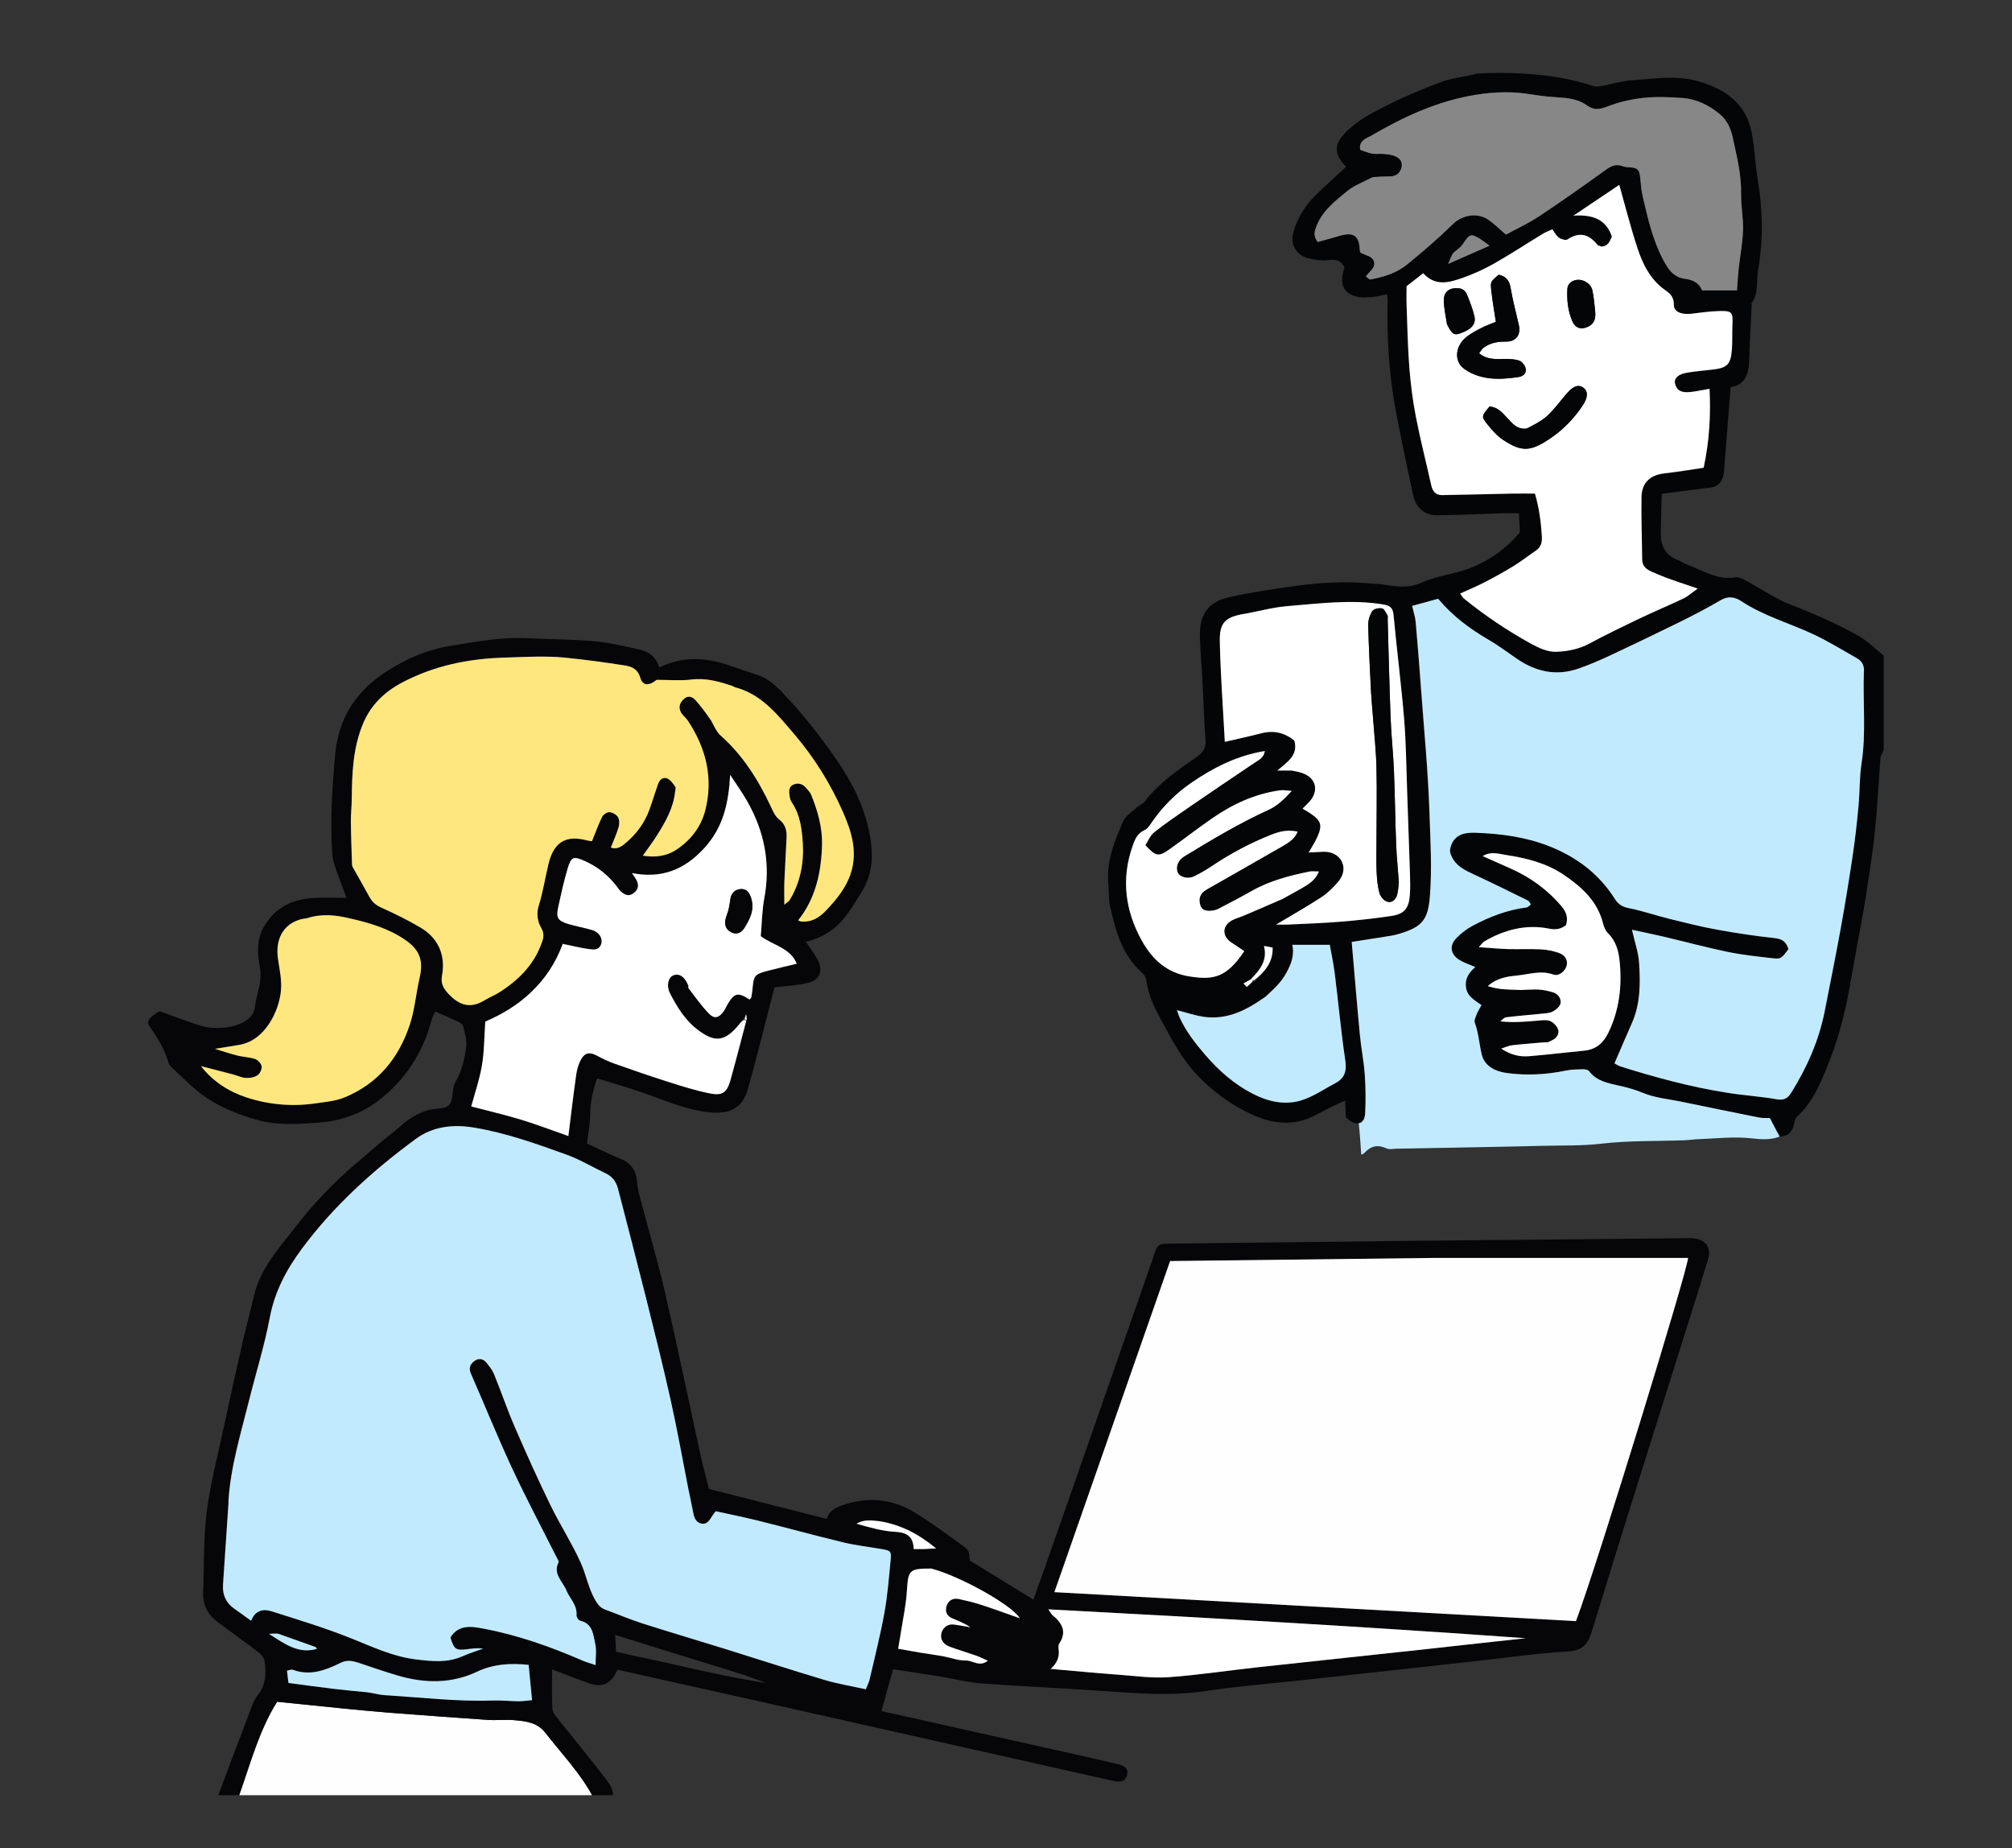 <?xml version="1.0" encoding="UTF-8"?>
<svg id="uuid-c116bf06-a39a-46be-89b9-5d03aa28c293" data-name="レイヤー 1" xmlns="http://www.w3.org/2000/svg" xmlns:xlink="http://www.w3.org/1999/xlink" viewBox="0 0 369.33 339.26">
  <rect x="0" y="0" width="369.33" height="339.26" fill="#333333" stroke="none"/>
  <defs>
    <style>
      .uuid-6ea1cba7-1c9a-44eb-801d-cf01e8214865 {
        fill: #fff;
      }

      .uuid-d6a6ec5f-a61e-4a6e-ad08-47ed2a86a7fd {
        fill: none;
      }

      .uuid-c897ed14-afb5-472d-8697-c0ecc590a7c3 {
        fill: #040506;
      }

      .uuid-d0aa053a-a848-4125-9525-1fd54d075a6f {
        fill: #878787;
      }

      .uuid-3b98e4be-7fb8-4e1e-b4e5-f62a4d66239d {
        clip-path: url(#uuid-9448af4c-7a68-4380-9c5e-66323003646f);
      }

      .uuid-cf37432f-7980-4852-9d24-f703be123788 {
        fill: #c2eaff;
      }

      .uuid-a8e1016a-bb01-4a6c-80cd-0e68db16a04a {
        fill: #fefeff;
      }

      .uuid-e722aad9-2e4c-4901-8d1f-8b3ba4559b9e {
        fill: #060608;
      }

      .uuid-72e489ce-7873-4c68-a40d-633ba9eccff6 {
        fill: #fefefe;
      }

      .uuid-ba631b7b-6bae-4573-9826-d2fc1aab2212 {
        fill: #ffe780;
      }
    </style>
    <clipPath id="uuid-9448af4c-7a68-4380-9c5e-66323003646f">
      <rect class="uuid-d6a6ec5f-a61e-4a6e-ad08-47ed2a86a7fd" x="23.48" y="111.36" width="302.71" height="218.14"/>
    </clipPath>
  </defs>
  <g>
    <path class="uuid-c897ed14-afb5-472d-8697-c0ecc590a7c3" d="M345.77,137.58c-.2.65-.55,1.05-.58,1.47-.35,4.4-.54,8.82-.99,13.21-.42,4.06-1.06,8.1-1.67,12.13-.42,2.75-.97,5.49-1.47,8.23-.5,2.75-1,5.5-1.48,8.25-.82,4.66-1.96,9.28-3.68,13.66-1.47,3.74-2.93,7.6-6.05,10.45-.32.29-.41.87-.52,1.34-.28,1.25-.91,2.14-2.49,2.32-.84-1.23-1.39-2.31-1.95-3.41-.68-.03-1.38.02-2.04-.11-4.73-.94-9.45-1.91-14.17-2.89-2.4-.5-4.86-.69-7.16-1.65-1.38-.57-2.85-.98-4.31-1.3-2.08-.46-4.15-.84-5.55-2.7-.19-.25-.76-.32-1.15-.31-1.02.03-2.06.03-3.06.24-3.6.75-7.21.94-10.85.45-2.15-.29-4.11-1.28-4.61-3.42-.46-1.92-.57-3.92-1.27-5.82-.16-.45.19-1.13.4-1.67.21-.53.54-1.02.83-1.56-1.27-.9-2.58-1.55-2.84-3.21-.24-1.56.46-2.71,1.7-3.77-1.06-.45-1.84-.72-2.56-1.1-1.99-1.03-2.37-2.77-.84-4.29.83-.83,1.79-1.58,2.82-2.14,3.13-1.68,6.42-2.96,9.98-3.41.28-.04.53-.35.81-.55-.22-.3-.32-.6-.52-.7-3.33-1.64-6.66-3.29-10.03-4.85-1.65-.76-3.19-1.51-4.02-3.29-.32-.68-.37-1.15-.12-1.88.78-2.32,2.82-2.5,4.59-2.44,4.47.16,8.93.74,13.15,2.35,5.1,1.94,9.35,5.06,12.32,9.73.64,1.02,1.35,1.51,2.58,1.75,2.48.48,4.89,1.33,7.35,1.94,2.96.73,5.92,1.48,8.91,2.02,3.51.64,7.04,1.17,10.58,1.55,1.45.16,2.13.79,2.48,2.02-1.33,1.77-1.34,1.85-3.11,1.65-2.7-.31-5.42-.6-8.07-1.15-3.95-.82-7.84-1.87-11.77-2.8-1.87-.44-3.75-.82-5.77-1.26.49,2.21,1.19,4.15,1.31,6.12.24,3.73.25,7.49-1.33,11.04-1.09,2.45-2.13,4.91-3.19,7.36.41.23.69.44,1.01.54,6.45,2.04,12.97,3.8,19.66,4.86,3.01.48,6.06.67,9.06,1.19,1.3.23,2.03-.11,2.68-1.14,2.92-4.67,5.13-9.64,6.19-15.07.99-5.07,2.02-10.12,2.94-15.2.8-4.41,1.52-8.85,2.18-13.28.45-3.01.79-6.04,1.07-9.08.25-2.62.16-5.28.56-7.87.87-5.64.22-11.29.43-16.93.04-1.03-.36-1.83-1.24-2.33-2.71-1.53-5.37-3.18-8.18-4.49-4.35-2.02-9.03-3.32-13.09-6.01-1.15-.76-2.39-1.01-3.77-.2-2.4,1.4-4.87,2.7-7.36,3.93-4.29,2.12-8.61,4.19-12.94,6.22-1.91.89-3.85,1.73-5.84,2.42-4.08,1.42-7.85.57-11.34-1.84-1.73-1.19-3.42-2.45-5.22-3.5-3.38-1.98-6.49-4.26-9.19-7.48-1.49.41-3.07.84-4.77,1.31.26,1.15.57,2.04.65,2.94.37,4.16.7,8.32,1,12.48.54,7.41,1.27,14.81,1.52,22.23.17,5.18.5,10.37.1,15.56-.33,4.31-1.33,5.69-5.56,6.95-.48.14-.96.28-1.45.36-2.51.41-5.01.79-7.35,1.16.51,5.83.97,11.5,1.51,17.16.23,2.37.71,4.72.88,7.1.17,2.38.2,4.79.08,7.17-.09,1.93-1.39,2.4-2.95,1.23-.2-.15-.37-.34-.56-.51-.05-.93-.1-1.87-.16-3.03-.55.23-.98.38-1.38.58-1.45.72-2.89,1.46-4.33,2.2-3.78,1.94-7.6,1.45-11.25-.19-3.86-1.74-7.27-4.2-10.22-7.33-2.9-3.07-4.78-6.75-6.76-10.4-1.17-2.16-2.19-4.34-2.51-6.81-.07-.54-.38-1.16-.79-1.51-3.63-3.2-4.84-7.57-5.86-12.02-.33-1.46-.24-3.01-.37-4.51-.35-4.03,1.16-7.65,2.69-11.21.43-1.01,1.56-1.73,2.43-2.53.48-.45,1.2-.69,1.59-1.2,2.54-3.35,5.95-5.69,9.34-8.03,1.25-.86,1.92-1.69,1.8-3.28-.27-3.64-.37-7.29-.57-10.93-.14-2.7-.4-5.4-.46-8.1-.09-3.98,1.53-6.3,5.39-7.15,4.13-.91,8.32-1.55,12.52-2.11,4.56-.61,9.16-.85,13.77-.37.5.05,1,.04,1.5.1,2.48.33,4.9.9,7.41-.25,3.06-1.41,6.51-1.61,9.67-2.97,3.4-1.47,6.14-3.5,8.47-6.29-.05-1.08-.11-2.19-.17-3.51-.97,0-1.94-.02-2.91,0-4.07.12-8.15.33-12.22.36-2.13.02-3.79-1.42-4.27-3.62-1.12-5.14-2.2-10.28-3.18-15.45-1.29-6.78-1.68-13.64-1.53-20.53,0-.25-.05-.5-.1-.95-.99.19-1.94.44-2.9.52-.92.07-1.9.13-2.76-.11-2.17-.62-2.89-1.99-2.45-4.25.08-.4.21-.8.3-1.14-.67-1.17-1.51-1.48-2.81-1.31-1.23.15-2.57.02-3.78-.31-2.38-.65-3.42-2.54-2.76-4.89.72-2.57,2.12-4.79,4.02-6.66,1.8-1.77,3.69-3.45,5.63-5.26-.27-.3-.57-.59-.81-.91-1.28-1.69-1.18-3.2.2-4.81,1.93-2.27,4.5-3.7,7.05-5.02,3.56-1.84,7.28-3.43,11.04-4.83,2.04-.76,4.3-.91,6.53-1.52,2.82-.19,5.58-.19,8.67,0,4.58.28,8.73.94,12.77,2.3.44.15,1.01.03,1.5-.06,1.84-.33,3.66-.88,5.51-1.02,4.06-.3,8.15-.98,12.19.18,4.95,1.41,8.79,4.09,9.81,9.5.54,2.83.64,5.74,1.11,8.59.92,5.56,1.02,11.09.04,16.67-.35,1.97.17,4.1-1.14,5.9-.08.11-.02.33-.02.5-.16,3.29-.37,6.59-.45,9.88-.06,2.57-.66,4.68-3.42,5.12-.42,5.3-.81,10.38-1.22,15.45-.14,1.69-.98,2.76-2.3,2.93-2.93.39-5.87.76-9.13,1.18-.06,2.41-.1,4.73-.17,7.05-.08,2.46.84,4.25,3.23,5.15.55.21,1.05.56,1.6.77,2.87,1.08,5.53,2.92,8.87,2.36.64-.11,1.43.35,2.08.69,2.68,1.43,5.21,3.22,8.02,4.31,4.28,1.65,8.46,3.47,12.44,5.71,1.7.96,3.13,2.42,4.68,3.65v17.26ZM230.46,180.01c1.73-1.65,3.24-3.42,3.15-6.09-.51-.1-.9-.17-1.59-.31.69,2.69-.75,4.44-2.63,6.29-.38.2-.76.41-1.14.61l.61.64c.42-.35.84-.71,1.6-1.14ZM293.67,45.23c-.15-.08-.35-.12-.44-.24-1.54-1.97-3.3-2.47-5.52-1-.32.21-1.16-.04-1.57-.34-.51-.37-.81-1.02-1.19-1.52-.65.3-1.22.49-1.72.8-2.96,1.8-5.86,3.71-8.87,5.42-1.83,1.04-3.77,1.94-5.75,2.64-2.48.87-5.08,1.71-7.37-.8-1.12.87-2.11,1.64-3.05,2.38,0,1.25-.03,2.36,0,3.46.14,3.81.21,7.62.5,11.42.24,3.04.62,6.08,1.2,9.06.82,4.23,1.9,8.4,2.83,12.61.25,1.14.87,1.8,2.02,1.79,4.29-.07,8.58-.19,12.88-.28,1.34-.03,2.69,0,4.13,0,.77,2.61,1.11,5.19,1.27,7.82.07,1.12-.14,2-1.1,2.65-1.38.94-2.69,1.97-4.11,2.84-1.71,1.05-3.48,2.02-5.26,2.95-1.45.75-2.97,1.38-4.53,2.1.28.37.44.69.69.9,3.88,3.16,8.04,5.93,12.42,8.35,1.37.75,3.01,1.48,4.5,1.43,2.06-.07,4.17-.47,6.11-1.51,2.96-1.59,5.99-3.07,9.02-4.51,2.74-1.31,5.54-2.49,8.29-3.79.78-.37,1.45-.99,2.58-1.79-2.81-.98-5.23-1.69-7.52-2.7-1.12-.5-2.67-.88-2.68-2.67-.03-3.81-.19-7.62-.12-11.42.05-2.7,1.61-4.08,4.28-4.37,2.41-.27,4.81-.68,7.13-1.02,1.05-4.91,1.32-9.54,1.08-14.49-1.32.22-2.45.48-3.59.6-1.65.17-2.49-.37-2.75-1.59-.21-.97.62-1.73,2.31-1.99,1.43-.22,2.88-.37,4.32-.52,2.92-.3,3.58-.88,3.81-3.68.12-1.49.03-2.99.1-4.49.12-2.4-.06-2.68-2.49-2.6-1.68.05-3.36.29-5.03.49-1.82.22-3.25-.35-3.23-1.62.03-1.33-.62-2.04-1.5-2.65-2.81-1.94-4.21-4.83-5.22-7.89-1.23-3.75-2.19-7.59-3.3-11.49-2.67,1.8-5.27,3.54-8.41,5.65,3.68-.25,6,.74,7.06,3.85-.41.78-.6,1.79-2.21,1.81ZM251.76,32.61c-1.49.8-3.16,1.39-4.44,2.44-2.22,1.82-4.57,3.6-5.67,6.45-.35.9-.66,1.74.22,2.92,1.28-.36,2.64-.72,3.99-1.12,2.6-.77,3.62-.05,3.74,2.63.01.24.12.48.11.44.92.47,1.93.66,2.3,1.25.84,1.33-.64,2.17-1.3,3.12.42.3.65.59.82.56,2.44-.45,4.83-1.18,6.76-2.75,2.9-2.36,5.74-4.81,8.41-7.42,1.77-1.73,4.46-2.09,6.29-.92,1.23.78,2.27,1.87,3.44,2.86,1.95-1.07,4.12-2.07,6.09-3.37,4.17-2.77,8.26-5.66,12.32-8.59,1-.73,1.9-1.04,3.06-.59.29.11.62.17.93.18,1.71.04,2.11.4,2.24,1.87.1,1.18.21,2.37.47,3.52.9,3.86,1.77,7.73,3.6,11.32.93,1.81,1.95,3.49,4.11,3.76,1.59.2,2.69.83,3.17,2.13h6.42c.11-1.45.17-2.71.31-3.97.26-2.35.72-4.69.8-7.04.07-2.19-.38-4.4-.35-6.6.06-3.61-.8-7.06-1.56-10.54-.36-1.64-1.03-3.08-2.29-4.14-1.98-1.67-4.27-2.82-6.88-3.02-2.37-.18-4.79-.28-7.15-.03-2.24.23-4.51.74-6.59,1.56-1.42.56-2.54.75-3.77-.14-1.36-.99-2.91-1.32-4.55-1.44-1.86-.14-3.73-.27-5.56-.59-3.47-.61-6.88-.52-10.37.05-6.97,1.12-13.21,4.02-19.21,7.52-.78.45-2.37.91-1.97,2.6.75.24,1.45.55,2.19.68.67.12,1.37,0,2.05.05.66.06,1.35.12,1.97.35.96.35,1.64,1.03,1.34,2.16-.26.99-.94,1.6-2.03,1.61-1.03.02-2.06.03-3.47.24ZM237.36,141.44c.58.15,1.17.26,1.73.46,2.49.87,3.08,3.22,1.31,5.21-.37.41-.77.79-1.29,1.31.61.37,1.05.61,1.46.89,1.95,1.32,2.22,2.14,1.26,4.3-.4.91-.97,1.75-1.59,2.86,1.02-.05,1.84-.1,2.66-.13,1.49-.06,2.8.55,3.43,1.81.58,1.17.27,2.59-.6,3.6-.92,1.08-1.95,2.13-3.12,2.9-2.66,1.75-5.45,3.31-8.35,5.05.85,0,1.53.03,2.21,0,3.23-.16,6.46-.26,9.67-.53,3.13-.26,6.26-.59,9.37-1.07,2.3-.36,3.13-1.43,3.3-3.85.09-1.28.06-2.56.02-3.84-.16-5.04-.33-10.07-.52-15.11-.16-4.43-.19-8.87-.55-13.28-.53-6.4-1.35-12.77-1.95-19.17-.12-1.31-.67-1.7-1.87-1.9-5.89-.98-11.75-.17-17.6.3-2.59.21-5.13.91-7.7,1.39-.08.02-.17.02-.25.03-3.42.59-4.54,1.56-4.47,5.03.13,6.16.59,12.32.92,18.46,2.44-.57,4.59-1.01,6.71-1.57,2.32-.6,4.32-.08,6.06,1.35.73,2.67-1.23,3.85-3.12,5.49,1.12,0,1.78,0,2.88,0ZM235.35,164.99c1.18-.64,2.38-1.25,3.54-1.93,1.26-.74,2.57-1.45,3.23-3.12-.75,0-1.28-.09-1.76.01-3.64.76-7.23,1.67-10.52,3.53-2.04,1.16-4.12,2.24-6.2,3.32-.36.19-.79.28-1.2.33-.9.1-1.81,0-2.1-1.01-.27-.94-.17-1.91.71-2.55.54-.4,1.15-.7,1.73-1.04,4.25-2.43,8.5-4.84,12.74-7.28,1.1-.63,2.17-1.32,2.69-2.63-1.62-.32-2.95-.17-4.74.53-3.87,1.52-7.52,3.45-10.97,5.77-1.06.71-2.16,1.37-3.31,1.91-1.14.54-2.59.14-2.97-.67-.46-.98.02-2.29,1.16-2.98,5.05-3.07,10.11-6.11,15.5-8.56,1.59-.72,2.83-1.92,4.25-3.47-.98-.06-1.57-.19-2.13-.11-4.59.63-8.68,2.53-12.45,5.12-2.65,1.82-5.18,3.8-7.8,5.66-2.07,1.47-2.55,1.39-4.49-.71.49-.75.87-1.77,1.6-2.35,2.11-1.67,4.34-3.2,6.56-4.72,3.99-2.74,8-5.44,12.01-8.14.72-.49,1.55-.85,1.76-2.07-5.1.84-9.36,3.02-13.36,5.73-2.97,2.02-5.49,4.55-7.53,7.55-.32.47-.69,1.03-1.17,1.23-1.33.57-1.79,1.7-2.22,2.92-2.11,6.04-1.38,11.84,1.68,17.35,1.91,3.44,4.55,5.93,8.75,6.59,4.42.7,6.79.25,10.08-4.64-.82-.54-1.64-1.08-2.45-1.64-1.7-1.17-1.6-3.06.22-4.03.59-.31,1.25-.48,1.87-.74,2.33-.98,4.66-1.96,7.29-3.18ZM232.23,183c-.64.42-1.28.86-1.93,1.26-2.88,1.79-5.98,2.87-9.41,2.35-1.58-.24-3.11-.77-4.84-1.21.17.49.28.89.44,1.25,1.16,2.57,2.85,4.75,4.68,6.88,2.5,2.92,5.29,5.4,8.72,7.18,2.82,1.46,5.84,2.16,8.84,1.29,2.24-.64,4.26-2.08,6.36-3.18,1.75-.92,2.15-2.25,1.85-4.25-.79-5.28-1.27-10.61-1.93-15.92-.22-1.76-.6-3.49-.91-5.24h-6.88c.43,1.98-.25,3.56-1.09,5.14-.9,1.68-2.25,2.93-3.9,4.43ZM279.67,181.71c.94-.03,1.88-.13,2.81-.07.83.05,1.66.23,2.47.46,1.02.28,1.68,1.1,1.53,2.06-.09.59-.85,1.22-1.47,1.53-.64.33-1.47.32-2.22.4-2.11.22-4.22.38-6.32.64-.38.05-.7.48-1.05.74,2.32.27,4.51.07,6.7-.11.67-.06,1.37-.16,2.03-.07.93.13,1.99,1.32,1.95,2.08-.06,1.14-.98,1.5-1.83,1.89-.22.1-.51.03-.76.06-1.94.17-3.89.31-5.83.53-.62.07-1.22.35-2.09.62,1.77,1.2,3.42,1.54,5.14,1.4,3.38-.28,6.75-.69,10.12-1.02,2.15-.21,3.49-1.41,4.4-3.28,2.04-4.18,2.54-8.62,2.07-13.16-.19-1.82-.67-3.67-2.11-5.09-.45-.45-.76-1.14-.92-1.78-1.03-4.16-3.99-6.78-7.31-9.02-3.14-2.12-6.81-3.01-10.5-3.58-1.3-.2-2.81-.73-4.29.21,1.81.81,3.43,1.52,5.05,2.24,3.66,1.63,6.84,3.9,9.44,7,.93,1.1,1.22,2.18.78,3.46-.99.67-1.8.87-3.08.61-4.21-.85-8.2.18-11.89,2.34-.27.16-.45.46-1.02,1.06,2.07.14,3.72.3,5.38.35,2.02.06,4.04-.05,6.05.05,1.08.05,2.19.28,3.21.63,1.22.42,1.72,1.36,1.5,2.31-.25,1.04-1.42,2.07-2.47,1.68-2.23-.81-4.35-.06-6.48.16-1.82.19-3.78.39-5.54,1.96,2.16.73,4.12.63,6.56.72ZM266.6,46.58c-.19.44-.38.88-.8,1.87,2.76-1.21,5.08-2.23,7.62-3.35-.65-.48-1.04-.79-1.45-1.06-1.93-1.27-2.2-1.17-3.47.78-.39.6-1.08,1-1.9,1.76Z"/>
    <path class="uuid-cf37432f-7980-4852-9d24-f703be123788" d="M342.16,123.18c.04-1.03-.36-1.83-1.24-2.33-2.71-1.53-5.37-3.18-8.18-4.49-4.35-2.02-9.03-3.32-13.09-6.01-1.15-.76-2.39-1.01-3.77-.2-2.4,1.4-4.87,2.7-7.36,3.93-4.29,2.12-8.61,4.19-12.94,6.22-1.91.89-3.85,1.73-5.84,2.42-4.08,1.42-7.85.57-11.34-1.84-1.73-1.19-3.42-2.45-5.22-3.5-3.38-1.98-6.49-4.26-9.19-7.48-1.49.41-3.07.84-4.77,1.31.26,1.15.57,2.04.65,2.94.37,4.16.7,8.32,1,12.48.54,7.41,1.27,14.81,1.52,22.23.17,5.17.5,10.37.1,15.56-.33,4.31-1.33,5.69-5.56,6.95-.48.14-.96.28-1.45.36-2.51.41-5.01.79-7.35,1.16.51,5.83.97,11.5,1.51,17.16.23,2.37.71,4.72.88,7.1.17,2.38.2,4.79.08,7.17-.05,1.11-.51,1.74-1.18,1.85.1.97.19,1.94.26,2.91.06.82.12,1.65.17,2.47,0,.12.02.24.02.37.22-.03.42-.14.59-.31,1.26-1.35,2.49-1.55,4.1-.81.5.23,1.18.05,1.78.04,8.96-.17,17.93-.31,26.89-.53,3.57-.09,7.11.03,10.7-.39,5.06-.59,10.2-.44,15.3-.63.84-.03,1.68-.17,2.53-.2,3.27-.11,6.58-.52,9.8-.15,1.82.21,3.47.31,5.1-.32-.65-1.22-1.2-2.3-1.77-3.4-.68-.03-1.38.02-2.04-.11-4.73-.94-9.45-1.91-14.17-2.89-2.4-.5-4.86-.69-7.16-1.65-1.38-.57-2.85-.98-4.31-1.3-2.08-.46-4.15-.84-5.55-2.7-.19-.25-.76-.32-1.15-.31-1.02.03-2.06.03-3.06.24-3.6.75-7.21.94-10.85.45-2.15-.29-4.11-1.28-4.61-3.42-.46-1.92-.57-3.92-1.27-5.82-.16-.45.19-1.13.4-1.67.21-.53.54-1.02.83-1.56-1.27-.9-2.58-1.55-2.84-3.21-.24-1.56.46-2.71,1.7-3.77-1.06-.45-1.84-.72-2.56-1.1-1.99-1.03-2.37-2.77-.84-4.29.83-.83,1.79-1.58,2.82-2.14,3.13-1.68,6.42-2.96,9.98-3.41.28-.04.53-.35.81-.55-.22-.3-.32-.6-.52-.7-3.33-1.64-6.66-3.29-10.03-4.85-1.64-.76-3.19-1.51-4.02-3.29-.32-.68-.37-1.15-.12-1.88.78-2.32,2.82-2.5,4.59-2.44,4.47.16,8.93.74,13.15,2.35,5.1,1.94,9.35,5.06,12.32,9.73.64,1.02,1.35,1.51,2.58,1.75,2.48.48,4.89,1.33,7.35,1.94,2.96.73,5.92,1.48,8.91,2.02,3.51.64,7.04,1.17,10.58,1.55,1.45.16,2.13.79,2.48,2.02-1.33,1.77-1.34,1.85-3.11,1.65-2.7-.31-5.42-.6-8.07-1.15-3.95-.82-7.84-1.87-11.77-2.8-1.87-.44-3.75-.82-5.77-1.26.49,2.21,1.19,4.15,1.31,6.12.24,3.73.25,7.49-1.33,11.04-1.09,2.45-2.13,4.91-3.19,7.36.41.23.69.44,1.01.54,6.45,2.04,12.97,3.8,19.66,4.86,3.01.48,6.06.66,9.06,1.19,1.3.23,2.03-.11,2.68-1.14,2.92-4.68,5.13-9.64,6.19-15.07.99-5.07,2.02-10.12,2.94-15.2.8-4.41,1.52-8.85,2.18-13.28.45-3.01.79-6.04,1.07-9.08.25-2.62.16-5.28.56-7.87.87-5.64.22-11.29.43-16.93Z"/>
    <path class="uuid-6ea1cba7-1c9a-44eb-801d-cf01e8214865" d="M293.88,45.26c1.41-.04,1.6-1.05,2.01-1.83-1.06-3.11-3.38-4.1-7.06-3.85,3.14-2.11,5.74-3.86,8.41-5.65,1.1,3.89,2.07,7.73,3.3,11.49,1,3.07,2.41,5.95,5.22,7.89.89.61,1.53,1.32,1.5,2.65-.03,1.27,1.41,1.84,3.23,1.62,1.67-.2,3.35-.44,5.03-.49,2.43-.08,2.61.2,2.49,2.6-.07,1.49.02,3-.1,4.49-.22,2.8-.89,3.38-3.81,3.68-1.44.15-2.89.3-4.32.52-1.68.26-2.52,1.02-2.31,1.99.26,1.23,1.1,1.76,2.75,1.59,1.14-.11,2.27-.37,3.59-.6.24,4.95-.03,9.59-1.08,14.49-2.32.34-4.72.75-7.13,1.02-2.66.29-4.23,1.67-4.28,4.37-.07,3.8.09,7.61.12,11.42.02,1.79,1.56,2.17,2.68,2.67,2.29,1.01,4.72,1.72,7.52,2.7-1.14.8-1.8,1.42-2.58,1.79-2.74,1.31-5.55,2.48-8.29,3.79-3.03,1.45-6.06,2.92-9.02,4.51-1.93,1.04-4.05,1.44-6.11,1.51-1.49.05-3.13-.68-4.5-1.43-4.38-2.41-8.54-5.19-12.42-8.35-.25-.21-.41-.53-.69-.9,1.56-.72,3.08-1.35,4.53-2.1,1.79-.92,3.55-1.9,5.26-2.95,1.42-.87,2.73-1.9,4.11-2.84.96-.65,1.17-1.53,1.1-2.65-.16-2.63-.5-5.21-1.27-7.82-1.45,0-2.79-.02-4.13,0-4.29.09-8.58.21-12.88.28-1.15.02-1.77-.65-2.02-1.79-.93-4.21-2.01-8.38-2.83-12.61-.58-2.99-.96-6.03-1.2-9.06-.29-3.8-.36-7.61-.5-11.42-.04-1.1,0-2.2,0-3.46.94-.73,1.93-1.5,3.05-2.38,2.29,2.52,4.89,1.68,7.37.8,1.98-.7,3.92-1.6,5.75-2.64,3.01-1.71,5.91-3.62,8.87-5.42.5-.3,1.07-.5,1.72-.8.38.51.68,1.15,1.19,1.52.41.3,1.24.55,1.57.34,2.21-1.47,3.97-.97,5.52,1,.1.12.29.16.65.26ZM277.47,65.98c-1.94-.28-4.07.43-5.95-1.14.33-.41.52-.79.83-1.02,1.21-.9,2.6-1.14,4.1-1.12,1.84.03,2.77-1.25,2.37-3.01-.52-2.29-1.13-4.56-1.52-6.87-.24-1.37-.88-2.13-2.19-2.4-1.42,1.24-1.52,1.25-1.37,2.72.2,1.98.56,3.95.86,5.93-.88.36-1.76.66-2.57,1.08-.91.46-1.82.95-2.64,1.55-2.3,1.68-2.58,4.64-.54,6.05,3.03,2.09,6.48,1.96,9.87,1.46,1.62-.24,1.82-1.7.55-2.8-.35-.3-.89-.37-1.78-.43ZM280.14,78.66c-1.61.24-2.47-.87-3.4-1.87-.93-.99-1.8-2.08-3.32-2.17-1.5,1.8-1.55,1.85-.29,3.39.8.98,1.67,1.99,2.72,2.69,3.42,2.29,5.04,2.19,8.42-.02,2.5-1.64,4.61-3.76,6.27-6.28.91-1.38,1.02-2.48.19-3.17-.87-.72-1.91-.41-3.03.9-.11.13-.23.26-.34.39-1.11,1.28-2.12,2.67-3.35,3.82-1.01.93-2.29,1.56-3.87,2.33ZM292.79,56.77c-.16-1.17-.23-2.36-.49-3.5-.26-1.16-1.51-1.97-2.68-1.91-1.07.06-1.86.71-1.91,1.68-.1,2.01.09,4.03.91,5.91.56,1.29,1.62,1.61,2.86,1.03,1.2-.56,1.51-1.52,1.3-3.2ZM265.64,59.63c.92,1.75,1.28,1.98,2.51,1.53,2.03-.74,2.85-1.7,2.49-3.19-.31-1.29-.81-2.55-1.3-3.79-.29-.73-.79-1.23-1.7-1.28-1.61-.1-2.64.67-2.6,2.32.03,1.34.33,2.66.6,4.42Z"/>
    <path class="uuid-d0aa053a-a848-4125-9525-1fd54d075a6f" d="M251.95,32.52c1.22-.11,2.25-.13,3.28-.15,1.09-.02,1.77-.62,2.03-1.61.29-1.12-.38-1.81-1.34-2.16-.62-.22-1.31-.29-1.97-.35-.68-.06-1.39.07-2.05-.05-.74-.13-1.44-.44-2.19-.68-.41-1.69,1.19-2.15,1.97-2.6,6-3.5,12.24-6.4,19.21-7.52,3.49-.56,6.9-.65,10.37-.05,1.83.32,3.7.45,5.56.59,1.64.12,3.19.45,4.55,1.44,1.23.9,2.35.7,3.77.14,2.09-.82,4.36-1.32,6.59-1.56,2.36-.25,4.78-.15,7.15.03,2.6.19,4.9,1.35,6.88,3.02,1.25,1.06,1.93,2.49,2.29,4.14.76,3.48,1.62,6.92,1.56,10.54-.04,2.2.42,4.41.35,6.6-.08,2.35-.54,4.69-.8,7.04-.14,1.26-.2,2.52-.31,3.97h-6.42c-.48-1.3-1.58-1.93-3.17-2.13-2.16-.27-3.19-1.95-4.11-3.76-1.83-3.58-2.7-7.45-3.6-11.32-.27-1.15-.37-2.34-.47-3.52-.13-1.48-.53-1.83-2.24-1.87-.31,0-.64-.07-.93-.18-1.16-.45-2.06-.13-3.06.59-4.06,2.93-8.15,5.82-12.32,8.59-1.97,1.31-4.14,2.3-6.09,3.37-1.17-.99-2.21-2.08-3.44-2.86-1.83-1.16-4.52-.8-6.29.92-2.67,2.61-5.52,5.06-8.41,7.42-1.93,1.58-4.32,2.3-6.76,2.75-.17.03-.41-.27-.82-.56.66-.95,2.14-1.8,1.3-3.12-.37-.59-1.38-.77-2.3-1.25.01.04-.09-.2-.11-.44-.12-2.68-1.14-3.4-3.74-2.63-1.35.4-2.71.76-3.99,1.12-.88-1.18-.57-2.02-.22-2.92,1.11-2.85,3.45-4.63,5.67-6.45,1.29-1.05,2.95-1.64,4.64-2.53Z"/>
    <path class="uuid-6ea1cba7-1c9a-44eb-801d-cf01e8214865" d="M237.14,141.43c-.88,0-1.54,0-2.66,0,1.89-1.63,3.85-2.82,3.12-5.49-1.74-1.43-3.74-1.95-6.06-1.35-2.12.55-4.26,1-6.71,1.57-.32-6.14-.79-12.29-.92-18.46-.07-3.47,1.05-4.44,4.47-5.03.08-.01.17-.02.25-.03,2.56-.48,5.11-1.18,7.7-1.39,5.85-.47,11.71-1.28,17.6-.3,1.2.2,1.75.59,1.87,1.9.6,6.39,1.42,12.77,1.95,19.17.36,4.41.39,8.85.55,13.28.18,5.03.36,10.07.52,15.11.04,1.28.07,2.57-.02,3.84-.17,2.42-1,3.5-3.3,3.85-3.1.48-6.24.81-9.37,1.07-3.22.27-6.45.37-9.67.53-.68.03-1.36,0-2.21,0,2.9-1.74,5.69-3.31,8.35-5.05,1.17-.77,2.21-1.82,3.12-2.9.86-1.02,1.18-2.44.6-3.6-.63-1.26-1.94-1.87-3.43-1.81-.82.03-1.64.08-2.66.13.62-1.1,1.19-1.94,1.59-2.86.96-2.16.69-2.98-1.26-4.3-.41-.28-.84-.52-1.46-.89.51-.52.92-.9,1.29-1.31,1.76-1.99,1.18-4.34-1.31-5.21-.56-.2-1.15-.31-1.94-.46ZM256.78,161.76c-.17-2.29-.41-4.58-.5-6.87-.17-4.49-.22-8.98-.4-13.47-.13-3.2-.49-6.4-.61-9.61-.23-6.03-.36-12.07-.54-18.11,0-.26.08-.57-.04-.76-.28-.48-.6-1.2-1.01-1.28-.56-.11-1.51.1-1.78.51-.47.73-.77,1.71-.74,2.58.1,4.09.32,8.18.52,12.27.08,1.52.24,3.04.35,4.56.23,3.14.58,6.27.65,9.41.1,4.53,0,9.07,0,13.6,0,1.85-.05,3.71.03,5.55.06,1.27.17,2.57.52,3.78.18.62.81,1.38,1.4,1.57.91.28,1.61-.4,1.85-1.32.17-.64.21-1.31.31-2.43Z"/>
    <path class="uuid-6ea1cba7-1c9a-44eb-801d-cf01e8214865" d="M235.19,165.1c-2.48,1.1-4.81,2.09-7.14,3.07-.62.26-1.28.42-1.87.74-1.82.97-1.91,2.86-.22,4.03.81.56,1.63,1.09,2.45,1.64-3.29,4.89-5.66,5.34-10.08,4.64-4.2-.66-6.84-3.15-8.75-6.59-3.05-5.51-3.79-11.31-1.68-17.35.42-1.22.88-2.34,2.22-2.92.48-.21.85-.76,1.17-1.23,2.03-2.99,4.55-5.53,7.53-7.55,4-2.72,8.26-4.9,13.36-5.73-.2,1.22-1.03,1.59-1.76,2.07-4.01,2.7-8.02,5.4-12.01,8.14-2.22,1.53-4.45,3.05-6.56,4.72-.73.58-1.11,1.6-1.6,2.35,1.94,2.1,2.41,2.18,4.49.71,2.62-1.86,5.16-3.84,7.8-5.66,3.77-2.6,7.86-4.5,12.45-5.12.56-.08,1.14.05,2.13.11-1.42,1.55-2.67,2.75-4.25,3.47-5.39,2.45-10.45,5.49-15.5,8.56-1.14.69-1.62,2-1.16,2.98.38.82,1.83,1.22,2.97.67,1.15-.55,2.25-1.2,3.31-1.91,3.45-2.31,7.11-4.25,10.97-5.77,1.79-.71,3.12-.85,4.74-.53-.52,1.31-1.6,2-2.69,2.63-4.24,2.44-8.49,4.85-12.74,7.28-.58.33-1.19.64-1.73,1.04-.88.65-.99,1.62-.71,2.55.3,1.01,1.2,1.11,2.1,1.01.41-.05.84-.14,1.2-.33,2.08-1.08,4.16-2.16,6.2-3.32,3.28-1.86,6.87-2.77,10.52-3.53.49-.1,1.01-.01,1.76-.01-.67,1.67-1.98,2.38-3.23,3.12-1.16.68-2.36,1.29-3.69,2.05Z"/>
    <path class="uuid-cf37432f-7980-4852-9d24-f703be123788" d="M232.37,182.88c1.5-1.38,2.85-2.63,3.76-4.32.85-1.58,1.52-3.15,1.09-5.14h6.88c.31,1.74.69,3.48.91,5.24.66,5.3,1.14,10.63,1.93,15.92.3,1.99-.09,3.33-1.85,4.25-2.11,1.1-4.12,2.53-6.36,3.18-3.01.87-6.02.17-8.84-1.29-3.43-1.78-6.22-4.26-8.72-7.18-1.83-2.13-3.52-4.31-4.68-6.88-.16-.37-.27-.76-.44-1.25,1.72.44,3.26.97,4.84,1.21,3.43.52,6.53-.56,9.41-2.35.65-.41,1.29-.84,2.08-1.38Z"/>
    <path class="uuid-6ea1cba7-1c9a-44eb-801d-cf01e8214865" d="M279.41,181.71c-2.19-.09-4.15.01-6.31-.72,1.77-1.57,3.72-1.77,5.54-1.96,2.13-.22,4.25-.96,6.48-.16,1.05.38,2.23-.65,2.47-1.68.23-.95-.28-1.89-1.5-2.31-1.02-.35-2.13-.57-3.21-.63-2.01-.1-4.04,0-6.05-.05-1.66-.05-3.31-.21-5.38-.35.57-.61.75-.91,1.02-1.06,3.69-2.16,7.68-3.19,11.89-2.34,1.28.26,2.09.07,3.08-.61.44-1.29.15-2.36-.78-3.46-2.6-3.1-5.77-5.37-9.44-7-1.62-.72-3.24-1.44-5.05-2.24,1.48-.94,2.99-.41,4.29-.21,3.69.57,7.36,1.46,10.5,3.58,3.32,2.24,6.29,4.86,7.31,9.02.16.64.46,1.33.92,1.78,1.44,1.42,1.93,3.26,2.11,5.09.47,4.54-.04,8.98-2.07,13.16-.91,1.87-2.26,3.08-4.4,3.28-3.37.33-6.74.74-10.12,1.02-1.71.14-3.37-.2-5.14-1.4.87-.26,1.47-.55,2.09-.62,1.94-.22,3.89-.36,5.83-.53.26-.02.54.04.76-.06.85-.39,1.77-.75,1.83-1.89.04-.76-1.02-1.95-1.95-2.08-.66-.09-1.35.01-2.03.07-2.19.18-4.38.38-6.7.11.35-.26.68-.69,1.05-.74,2.1-.26,4.21-.42,6.32-.64.75-.08,1.58-.08,2.22-.4.61-.31,1.37-.95,1.47-1.53.15-.96-.51-1.78-1.53-2.06-.81-.22-1.64-.4-2.47-.46-.93-.06-1.87.04-3.06.06Z"/>
    <path class="uuid-d0aa053a-a848-4125-9525-1fd54d075a6f" d="M266.74,46.44c.69-.62,1.38-1.02,1.77-1.62,1.27-1.95,1.53-2.05,3.47-.78.41.27.8.58,1.45,1.06-2.55,1.12-4.86,2.14-7.62,3.35.42-.99.61-1.43.93-2Z"/>
    <path class="uuid-6ea1cba7-1c9a-44eb-801d-cf01e8214865" d="M229.62,179.71c1.65-1.66,3.09-3.4,2.4-6.09.69.13,1.08.21,1.59.31.09,2.67-1.42,4.44-3.44,6.02-.37-.12-.46-.18-.55-.23Z"/>
    <path class="uuid-6ea1cba7-1c9a-44eb-801d-cf01e8214865" d="M230,179.98c-.3.46-.72.82-1.14,1.17l-.61-.64c.38-.2.76-.41,1.26-.71.2-.04.29.01.5.18Z"/>
    <path class="uuid-c897ed14-afb5-472d-8697-c0ecc590a7c3" d="M277.69,65.92c.67.12,1.21.19,1.56.49,1.28,1.1,1.08,2.56-.55,2.8-3.39.5-6.85.63-9.87-1.46-2.04-1.41-1.76-4.38.54-6.05.82-.6,1.73-1.09,2.64-1.55.82-.41,1.69-.72,2.57-1.08-.29-1.97-.66-3.94-.86-5.93-.15-1.47-.05-1.48,1.37-2.72,1.31.27,1.96,1.03,2.19,2.4.4,2.31,1,4.58,1.52,6.87.4,1.76-.53,3.04-2.37,3.01-1.51-.02-2.89.22-4.1,1.12-.31.23-.51.61-.83,1.02,1.88,1.57,4.02.86,6.18,1.08Z"/>
    <path class="uuid-c897ed14-afb5-472d-8697-c0ecc590a7c3" d="M280.35,78.66c1.37-.77,2.65-1.4,3.66-2.33,1.24-1.14,2.25-2.53,3.35-3.82.11-.13.23-.26.34-.39,1.11-1.31,2.16-1.62,3.03-.9.83.69.72,1.79-.19,3.17-1.67,2.53-3.77,4.65-6.27,6.28-3.38,2.21-5,2.31-8.42.02-1.04-.7-1.91-1.7-2.72-2.69-1.26-1.55-1.21-1.59.29-3.39,1.52.09,2.39,1.18,3.32,2.17.93,1,1.79,2.11,3.62,1.87Z"/>
    <path class="uuid-c897ed14-afb5-472d-8697-c0ecc590a7c3" d="M292.8,57.01c.19,1.45-.12,2.41-1.32,2.97-1.25.58-2.3.27-2.86-1.03-.82-1.88-1.02-3.9-.91-5.91.05-.98.84-1.62,1.91-1.68,1.17-.06,2.42.75,2.68,1.91.26,1.15.33,2.33.5,3.74Z"/>
    <path class="uuid-c897ed14-afb5-472d-8697-c0ecc590a7c3" d="M265.59,59.42c-.23-1.54-.53-2.87-.56-4.21-.04-1.65.99-2.41,2.6-2.32.91.06,1.41.56,1.7,1.28.49,1.24.98,2.5,1.3,3.79.36,1.49-.46,2.45-2.49,3.19-1.22.45-1.59.22-2.55-1.74Z"/>
    <path class="uuid-c897ed14-afb5-472d-8697-c0ecc590a7c3" d="M256.78,161.98c-.1.89-.14,1.56-.31,2.2-.24.93-.94,1.61-1.85,1.32-.59-.18-1.23-.94-1.4-1.57-.34-1.21-.46-2.51-.52-3.78-.08-1.85-.03-3.7-.03-5.55,0-4.53.11-9.07,0-13.6-.07-3.14-.42-6.27-.65-9.41-.11-1.52-.27-3.04-.35-4.56-.2-4.09-.42-8.18-.52-12.27-.02-.87.28-1.85.74-2.58.26-.41,1.21-.62,1.78-.51.41.08.73.8,1.01,1.28.11.19.03.5.04.76.17,6.04.31,12.07.54,18.11.12,3.2.48,6.4.61,9.61.19,4.49.23,8.98.4,13.47.09,2.29.33,4.58.5,7.1Z"/>
  </g>
  <g class="uuid-3b98e4be-7fb8-4e1e-b4e5-f62a4d66239d">
    <g>
      <path class="uuid-a8e1016a-bb01-4a6c-80cd-0e68db16a04a" d="M111.5,331.61s0,0,0,0c-1.32.14-2.08-.74-2.59-1.71-2.31-4.41-5.77-7.95-8.78-11.84-1.49-1.93-3.6-2.14-5.71-2.33-1.61-.14-3.26.06-4.88-.05-5.94-.4-11.87-.85-17.81-1.3-2.81-.22-5.61-.49-8.41-.76-4.13-.41-8.26-.84-12.45-1.27-3.29,5.23-4.89,11.32-6.98,17.21-.45,1.27-.99,2.52-1.47,3.78.05.07.08.17.03.27-.15.3-.31.6-.46.9-.09.25-.2.44-.31.61-.2.38-.39.77-.58,1.16h73.24c-.68-1.07-1.34-2.15-1.97-3.25-.28-.48-.57-.96-.86-1.43Z"/>
      <path class="uuid-e722aad9-2e4c-4901-8d1f-8b3ba4559b9e" d="M254.01,227.8c18.27-.17,36.29-.35,54.3-.52.77,0,1.55-.05,2.32,0,2.45.13,3.58,1.65,2.88,3.97-1.34,4.41-2.74,8.79-4.12,13.18-5.72,18.23-11.52,36.43-17.09,54.71-.78,2.56-1.61,3.8-4.48,3.97-5.64.34-11.24,1.15-16.86,1.77-5.53.61-11.06,1.23-16.6,1.84-5.36.59-10.73,1.16-16.09,1.75-5.62.61-11.27,1.05-16.85,1.9-6.35.97-12.64.45-18.97,0-7.43-.53-14.88-.83-22.32-1.38-2.51-.19-4.98-.85-7.47-1.26-2.88-.47-5.76-.89-8.73-1.35-.75,2.71-1.44,5.2-2.13,7.68,12.69,2.83,25.53,5.7,38.36,8.57,1.67.37,3.33.78,4.99,1.17,1.09.25,2.08.7,1.73,2.04-.34,1.33-1.5,1.26-2.53,1.03-4.67-1.02-9.34-2.09-14-3.14-17.25-3.88-34.5-7.76-51.75-11.63-8.41-1.89-16.83-3.75-25.24-5.63-1.25,2.72-2.74,3.38-5.49,2.4-2.14-.77-4.27-1.6-6.52-2.45,0,2.53-.1,4.89.06,7.24.05.73.74,1.47,1.24,2.11,2.86,3.61,5.81,7.15,8.6,10.81,1.64,2.14,1.57,3.03.24,5.03-1.32.14-2.08-.74-2.59-1.71-2.31-4.41-5.77-7.95-8.78-11.84-1.49-1.93-3.6-2.14-5.71-2.33-1.61-.14-3.26.06-4.88-.05-5.94-.4-11.87-.85-17.81-1.3-2.8-.22-5.61-.49-8.41-.76-4.13-.41-8.26-.84-12.45-1.27-3.29,5.23-4.89,11.32-6.98,17.21-.59,1.67-1.32,3.28-1.91,4.95-.44,1.26-1.34,1.5-2.43,1.16-.93-.29-1.21-1.53-.76-2.75,2.43-6.46,4.85-12.93,7.31-19.39.33-.87.71-1.77,1.28-2.48,1.5-1.87,1.5-4,1.2-6.16-.08-.55-.54-1.17-1-1.52-2.5-1.92-5.06-3.76-7.59-5.63-1.82-1.35-2.79-3.11-2.69-5.42.2-4.95.03-9.94.66-14.83.69-5.36,2.09-10.64,3.22-15.94,1.08-5.05,2.19-10.09,3.34-15.12.66-2.88,1.45-5.72,2.11-8.59,1.17-5.06,4.62-8.74,7.64-12.66,3.28-4.27,7.01-8.15,11.12-11.65,1.48-1.26,2.93-2.54,4.42-3.79,1.17-.99,2.42-1.89,3.56-2.92,2-1.8,4.16-3.09,6.95-3.32,2.24-.18,2.61-.78,2.81-3.05.06-.65.18-1.35.5-1.89,1.2-2.01,1.68-4.25,1.96-6.49.15-1.2-.27-2.49-.56-3.71-.08-.33-.55-.66-.92-.83-1.34-.64-2.71-1.21-4.24-1.88-.22.56-.58,1.29-.79,2.06-1.56,5.75-4.78,10.49-9.38,14.13-3.07,2.43-6.84,3.85-10.77,4.17-3.99.33-8.1.62-11.97-.52-3.98-1.17-7.87-2.78-11.09-5.56-1.36-1.17-2.66-2.41-3.96-3.65-.37-.35-.83-.74-.96-1.19-.7-2.42-1.94-4.52-3.39-6.56-.77-1.08-.31-1.66,1.72-2.93,2.3.82,4.58,1.67,6.88,2.46,2.41.83,4.9.84,7.28.09,1.59-.5,3.14-1.49,3.37-3.39.28-2.38,1.39-4.56.91-7.16-.41-2.27-.66-4.82.5-7.06,2.08-4.03,5.64-5.64,10-5.75,1.75-.04,3.51,0,5.39,0-.67-1.81-1.42-3.73-2.09-5.69-.27-.79-.46-1.63-.52-2.46-.41-6.05-.01-12.08.53-18.09.59-6.57,3.68-11.58,9.35-15.25,3.65-2.36,7.4-4.02,11.64-4.72,4.7-.78,9.39-1.66,14.19-1.44,4.17.19,8.35.2,12.51.57,2.76.25,5.49.93,8.21,1.53,1.74.38,3.05,1.41,3.58,3.26,4.24-2.04,8.51-1.89,12.83-.37,1.75.62,3.52,1.17,5.27,1.77,2.62.9,4.3,3.01,6.08,4.91,2.14,2.28,4.1,4.76,5.97,7.27,3.66,4.91,6.97,10.01,8.3,16.13.85,3.91,1.02,7.74-1.18,11.32-.97,1.58-1.92,3.18-3.04,4.65-1.89,2.47-4.32,3.95-7.3,4.7.73,1.09,1.55,2.13,2.15,3.28,1.06,2.05.43,3.71-1.79,4.25-2.05.49-4.19.57-6.13.81-1.6,6.18-3.13,12.46-4.88,18.68-1,3.54-3.36,4.66-7.14,4.26-4.01-.43-7.63-1.99-11.35-3.33-3.01-1.08-6.1-1.94-9.2-2.91-.75,2.22-1.26,4.41-1.26,6.75,0,1.65-.36,3.3-.59,5.22,1.92.88,4.11,1.97,6.37,2.9,1.68.69,2.68,2.12,2.81,3.99.09,1.32.47,2.64.81,3.93,1.45,5.55,3.08,11.06,4.37,16.64,2.24,9.74,4.26,19.54,6.4,29.3.49,2.24,1.09,4.45,1.63,6.64,7.21,1.83,14.34,3.65,21.64,5.5.48-1.72,1.97-2.22,3.37-2.67,4.56-1.47,8.95-.9,12.99,1.62,2.88,1.8,5.63,3.8,8.38,5.8,1.4,1.02,1.34,1.1,1.52,2.9,3.91,2.4,7.71,4.73,11.67,7.16,1.38-3.89,2.76-7.73,4.1-11.58,5.77-16.5,11.53-33.01,17.3-49.52.17-.48.34-.96.5-1.45.87-2.77.86-2.76,3.59-2.79,12.87-.15,25.73-.3,38.86-.45ZM136.29,187.17c-.25.34-.49.7-.76,1.02-2.71,3.27-4.61,2.83-7.13,1.03-2.52-1.8-4.08-4.34-5.44-7.01-.65-1.28-.28-2.79.57-3.18,1.1-.51,2.19.19,2.82,1.83.06.15-.03.39.05.5,1.24,1.58,2.38,3.26,3.78,4.69.99,1.01,1.87.72,2.7-.5.29-.42.47-.9.74-1.34,1.23-2.01,1.89-2.14,3.98-.78.11-.13.29-.25.32-.39.11-.67.2-1.34.27-2.01.18-1.92.45-2.26,2.55-2.82,1.76-.47,3.55-.87,5.52-1.35-1.14-2.88-4.23-3.32-6.6-5.05.2-2.26.21-4.66.65-6.98,1.19-6.37,0-12.28-3.17-17.84-.94-1.65-2.06-3.19-3.1-4.79-.29,5.14-1.23,9.6-4.77,13.46-3.63,3.96-7.82,5.63-13.26,4.56.47.75.82,1.15.99,1.62.32.91.01,1.62-.83,2.17-.83.55-1.47.18-2.07-.3-.39-.31-.66-.78-.98-1.18-1.55-1.97-3.46-3.49-5.74-4.51-2.07-.92-2.51-.81-3.14,1.26-.73,2.42-1.26,4.91-1.8,7.39-.38,1.74.03,2.35,1.86,2.89,1.45.42,2.95.7,4.4,1.12,1.25.36,1.97,1.48,1.69,2.48-.35,1.26-1.41,1.14-2.31,1.01-1.56-.22-3.1-.61-4.77-.95-2.63,7.14-7.94,11.59-14.22,14.26-.21,3.03-.19,5.59-.62,8.08-.45,2.62-1.33,5.16-1.96,7.5,3.26.86,6.28,1.55,9.23,2.45,2.99.91,5.91,2.04,8.6,2.98.49-3.86.93-7.56,1.44-11.26.13-.9.39-1.83.8-2.64.74-1.46,1.66-1.6,3.12-.8,1.01.56,2.08,1.04,3.17,1.43,3.23,1.14,6.47,2.27,9.73,3.3,2.57.81,5.15,1.64,7.79,2.16,2.23.44,3.07-.22,3.69-2.4,1.03-3.65,1.96-7.32,3.06-11.3-.06-.28-.11-.57-.17-.85-.11.3-.23.6-.67,1.01ZM41.93,275.85c-.34,5.01-.69,10.01-1.02,15.02-.12,1.83.54,3.32,2.07,4.39.95.67,1.89,1.36,3.08,2.21.77-1.93,2.24-2.21,3.7-1.75,4.91,1.55,9.85,3.05,14.63,4.96,3.91,1.57,7.68,3.37,11.94,3.89,2.89.35,5.7.67,8.47-.55,1.25-.55,2.56-.96,3.84-1.43-1.06-.16-2.04,0-3.03.12-1.96.24-2.31-.03-2.96-2.17,1.49-2.38,3.79-2.06,5.98-1.64,6.34,1.2,12.39,3.32,18.29,5.89.68.3,1.41.49,2.38.82,0-1.47.2-2.7-.05-3.82-.38-1.72-.41-3.79-2.79-4.33-.29-.07-.69-.67-.66-1,.15-1.89-1.27-3.09-1.89-4.62-.66-1.61-2.47-2.95-1.42-5.09.12-.24-.26-.75-.45-1.12-2.7-5.38-5.53-10.7-8.07-16.16-2.66-5.73-5.03-11.6-7.57-17.39-.43-.98-.12-1.68.6-2.24.79-.61,1.63-.51,2.27.27.53.66,1.09,1.35,1.4,2.12,1.3,3.19,2.41,6.47,3.78,9.63,2.09,4.82,4.24,9.62,6.54,14.34,1.74,3.58,3.92,6.94,5.56,10.56,1.03,2.26,1.43,4.79,2.73,6.99.46.77.93,1.35,1.76,1.66,2.3.85,4.55,1.82,6.88,2.56,5.07,1.62,10.17,3.12,15.25,4.7,6.04,1.88,12.06,3.85,18.13,5.66,2.47.74,5.04,1.15,7.6,1.72.29-.74.58-1.27.71-1.84.93-4.05,1.96-8.08,2.7-12.16.58-3.18.83-6.42,1.14-9.63.17-1.73.04-1.81-1.67-2.11-2.34-.4-4.71-.67-7.02-1.22-5.27-1.27-10.49-2.71-15.75-4.02-2.59-.65-5.22-1.16-7.66-1.7-.35.46-.45.59-.55.73-.52.77-.95,1.79-2.11,1.53-1.05-.24-1.33-1.18-1.5-2.15-.25-1.41-.58-2.8-.86-4.2-1.07-5.41-2.03-10.85-3.23-16.24-1.39-6.27-2.96-12.5-4.52-18.74-1.68-6.72-3.43-13.41-5.16-20.11-.33-1.28-1.03-2.26-2.29-2.85-2.38-1.11-4.64-2.5-7.1-3.39-5.57-2.01-11.15-4.02-17.03-4.99-3.84-.63-7.54-.24-10.68,2.06-7.84,5.76-15.03,12.24-20.87,20.09-2.84,3.82-5.04,7.86-5.94,12.67-1,5.29-2.63,10.46-3.93,15.69-1.47,5.92-3.28,11.77-3.68,18.37ZM262.55,230.9c-15.86.19-31.72.38-47.76.57-7.03,20.12-14.08,40.28-21.24,60.77,32.17,1.79,63.98,3.56,95.74,5.32,3.77-9.97,20.67-65,20.57-66.66-15.62,0-31.21,0-47.31,0ZM130.47,132.28c.59.92,1.01,2.03,1.79,2.73,4.1,3.63,6.92,8.14,9.22,13.04.39.83.8,1.8,1.49,2.33,1.19.91,1.45,2.05,1.4,3.37-.12,2.73-.3,5.46-.41,8.19-.05,1.28,0,2.56,0,4.13.52-.47.85-.64,1.01-.91,1.95-3.23,2.61-6.82,2.37-10.5-.16-2.49-.48-5.05-1.93-7.25-.23-.35-.41-.77-.47-1.17-.11-.84-.29-1.81.72-2.24.86-.36,1.68-.11,2.3.63.33.39.73.77.91,1.23,1.2,2.93,2.08,6.01,2.01,9.14-.12,5-1.14,9.85-4.39,13.94.24.1.39.2.54.21,1.94.17,3.35-.7,4.66-2.1,1.93-2.06,3.68-4.18,4.52-6.92,1.2-3.92.06-7.57-1.49-11.08-2.27-5.15-5.22-9.92-8.89-14.22-3.1-3.64-6.06-7.45-11.04-8.71-.08-.02-.14-.11-.21-.14-2.5-.88-4.99-1.58-7.73-1.24-1.95.24-3.96.05-6.33.05-1.35,1.1-2.54,1.18-3.01-.4-.5-1.67-1.62-2.05-2.91-2.25-3.61-.55-7.22-1.06-10.85-1.42-3.72-.37-7.46-.12-11.2-.01-6.62.19-12.96,1.5-18.8,4.6-3.09,1.64-5.63,4-7.07,7.39-1.92,4.51-2.09,9.24-2.13,14.01-.01,1.36-.18,2.73-.16,4.09.03,2.62.13,5.24.21,7.86,0,.17.04.35.12.49,1.02,1.83,2.08,3.65,3.08,5.49.5.93,1.17,1.5,2.17,1.95,2.46,1.11,4.89,2.31,7.22,3.68,3.3,1.95,4.62,5.14,3.93,8.81-.25,1.34.19,2.3,1.2,3.36,2.03,2.16,4.07,2.73,6.64,1.15.93-.57,1.98-.97,2.89-1.57,3.26-2.12,5.96-4.77,7.39-8.48.39-1.01.84-1.92.1-3.2-.67-1.14-.94-2.6-.45-4.16.8-2.5,1.17-5.13,1.8-7.69.98-3.96,3.21-5.26,7.09-4.22.24.06.49.08.87.14.61-1.49,1.15-3.01,1.85-4.45.21-.43.91-.91,1.35-.88.56.03,1.29.44,1.57.91.29.48.28,1.28.11,1.86-.37,1.26-.93,2.47-1.42,3.72,1.15.43,1.98-.19,2.77-.87,1.91-1.63,3.38-3.59,4.26-5.95.59-1.57,1.06-3.19,1.61-4.77.28-.81.9-1.43,1.73-1.08.6.25,1.05.94,1.46,1.51.15.2,0,.63-.04.95-.31,2.96-1.74,5.45-3.27,7.9-.78,1.25-1.68,2.43-2.65,3.8,2.32.39,4.39.04,5.95-.96,2.67-1.7,4.71-4.17,5.52-7.38,1.5-5.96.13-11.4-3.2-16.43-.37-.56-.98-.98-1.29-1.57-.51-.97-.14-1.84.66-2.5.77-.64,1.52-.26,2.05.32.96,1.07,1.81,2.24,2.78,3.75ZM56.12,168.56c-3.68.41-5.75,3.39-5.07,7.6.3,1.85.68,3.75.53,5.59-.29,3.65-2.82,9.19-7.6,10.02-1.32.23-2.64.43-4.53.74,1.68.51,2.9.93,4.15,1.24,1.07.26,2.22.28,3.25.63.51.18,1.11.83,1.18,1.34.07.52-.31,1.34-.76,1.64-.57.38-1.41.54-2.12.49-.82-.05-1.62-.45-2.43-.66-1.94-.51-3.89-1.01-5.83-1.51,2.24,2.87,5.14,4.69,8.33,5.74,4.11,1.35,8.43,1.73,12.76,1.09,1.74-.26,3.56-.4,5.17-1.05,6.2-2.51,10.09-7.27,12.11-13.5.88-2.72,1.11-5.65,1.76-8.46.73-3.18.03-5.13-2.61-6.97-3.12-2.15-6.66-3.16-10.29-3.99-2.52-.58-5.04-.9-7.99.03ZM262.72,302.57c5.78-.63,11.56-1.25,17.34-1.88-29.09-2.08-58.17-3.75-87.61-5.3.42.62.52.87.7,1.02,1.75,1.43,2.77,3.02,1.29,5.26-.17.25-.17.67-.12,1,.21,1.45-.3,2.63-1.46,3.65,4.38.38,8.55.78,12.73,1.09,2.98.22,6,.65,8.96.43,5.45-.4,10.88-1.23,16.32-1.82,10.46-1.14,20.93-2.23,31.85-3.45ZM67.83,310.62c.92.17,1.83.44,2.76.5,6.64.41,13.27,1.21,19.94.98,1.54-.05,3.08.12,4.62.14.74,0,1.48-.11,2.51-.2-.23-2.36-.44-4.5-.63-6.48-3.47-.36-6.52-.13-9.47,1.26-4.67,2.21-9.55,2.15-14.43.74-2.45-.71-4.85-1.56-7.27-2.36-1.12-.37-2.17-.59-3.37,0-2.75,1.37-5.59,2.44-8.75,1.26-.26-.1-.62.08-1.07.16.1.85.19,1.57.27,2.26,2.82.37,5.43.73,8.04,1.05,2.12.26,4.24.46,6.84.68ZM170.79,287.92c-3.94-.01-4.09.26-4.33,4.14-.16,2.6-.74,5.17-1.13,7.76-.15.95-.32,1.9-.47,2.82,1.58.28,2.89.52,4.21.74,1.34.22,2.69.39,4.02.63,1.42.26,2.83.82,4.23.79,1.24-.03,2.45,1.26,4,.04-.88-.39-1.51-.72-2.18-.95-1.59-.55-3.21-1.02-4.79-1.61-1.03-.38-1.77-1.18-1.59-2.32.14-.89.95-1.99,2.44-1.75.5.08,1,.14,1.49.23.48.08.96.17,1.44.26-1.09-.75-2.25-1.17-3.37-1.66-1.04-.45-1.32-1.35-.99-2.32.34-.99,1.2-1.43,2.23-1.21,1.38.3,2.77.63,4.12,1.07,2.31.75,4.58,1.59,7.08,2.47-1.42-2.4-10.93-7.73-16.42-9.11ZM115.46,303.72c8.4,1.7,16.7,3.9,25.19,5.2-2.99-1.19-6.05-2.12-9.11-3.06-3.14-.96-6.27-1.93-9.41-2.91-2.99-.93-5.99-1.86-9.21-2.87.08,1.35.13,2.25.17,3.11.79.15,1.38.26,2.37.53ZM161.03,279.18c-1.28-.15-2.57-.26-3.79.49,2.36.68,4.72,1.36,7.11,1.49,2.18.11,3.32.91,3.38,3.16.78,0,1.38.01,1.97,0,.6-.02,1.19-.06,2.15-.11-3.3-2.71-6.57-4.41-10.82-5.03ZM50.89,299.81c-.36.02-.72.04-1.5.09,2.95,1.89,5.43,3.74,8.81,2.74-.1-.12-.18-.3-.31-.34-2.2-.8-4.41-1.58-7-2.49Z"/>
      <path class="uuid-cf37432f-7980-4852-9d24-f703be123788" d="M41.93,275.62c.39-6.37,2.21-12.22,3.68-18.14,1.3-5.24,2.93-10.4,3.93-15.69.91-4.81,3.1-8.85,5.94-12.67,5.84-7.85,13.03-14.33,20.87-20.09,3.14-2.3,6.84-2.7,10.68-2.06,5.88.97,11.46,2.98,17.03,4.99,2.45.89,4.72,2.28,7.1,3.39,1.26.59,1.96,1.57,2.29,2.85,1.73,6.7,3.48,13.4,5.16,20.11,1.56,6.23,3.12,12.47,4.52,18.74,1.2,5.39,2.16,10.82,3.23,16.24.28,1.4.6,2.8.86,4.2.17.97.45,1.91,1.5,2.15,1.16.26,1.59-.76,2.11-1.53.09-.14.2-.27.55-.73,2.44.54,5.07,1.06,7.66,1.7,5.26,1.31,10.48,2.75,15.75,4.02,2.3.55,4.68.82,7.02,1.22,1.71.3,1.84.37,1.67,2.11-.31,3.22-.56,6.46-1.14,9.63-.74,4.08-1.77,8.11-2.7,12.16-.13.57-.42,1.1-.71,1.84-2.55-.57-5.12-.98-7.6-1.72-6.07-1.81-12.08-3.78-18.13-5.66-5.08-1.58-10.18-3.08-15.25-4.7-2.33-.75-4.58-1.71-6.88-2.56-.84-.31-1.3-.88-1.76-1.66-1.3-2.2-1.7-4.73-2.73-6.99-1.64-3.61-3.82-6.98-5.56-10.56-2.3-4.72-4.45-9.52-6.54-14.34-1.37-3.16-2.48-6.44-3.78-9.63-.31-.77-.87-1.46-1.4-2.12-.63-.78-1.48-.88-2.27-.27-.72.56-1.03,1.26-.6,2.24,2.54,5.79,4.9,11.66,7.57,17.39,2.54,5.46,5.37,10.77,8.07,16.16.18.37.56.87.45,1.12-1.05,2.14.76,3.48,1.42,5.09.63,1.54,2.04,2.73,1.89,4.62-.03.33.37.93.66,1,2.37.54,2.4,2.61,2.79,4.33.25,1.12.05,2.35.05,3.82-.97-.33-1.7-.52-2.38-.82-5.9-2.57-11.95-4.7-18.29-5.89-2.19-.42-4.49-.74-5.98,1.64.65,2.14.99,2.41,2.96,2.17.99-.12,1.97-.29,3.03-.12-1.28.47-2.59.88-3.84,1.43-2.77,1.21-5.57.9-8.47.55-4.27-.52-8.03-2.33-11.94-3.89-4.77-1.91-9.72-3.41-14.63-4.96-1.46-.46-2.93-.18-3.7,1.75-1.19-.86-2.13-1.55-3.08-2.21-1.53-1.07-2.19-2.56-2.07-4.39.33-5.01.68-10.01,1.02-15.25Z"/>
      <path class="uuid-72e489ce-7873-4c68-a40d-633ba9eccff6" d="M262.8,230.89c15.85,0,31.45,0,47.06,0,.1,1.66-16.79,56.69-20.57,66.66-31.76-1.77-63.56-3.53-95.74-5.32,7.16-20.49,14.2-40.65,21.24-60.77,16.03-.19,31.9-.38,48.01-.57Z"/>
      <path class="uuid-ba631b7b-6bae-4573-9826-d2fc1aab2212" d="M130.43,132.09c-.93-1.32-1.78-2.49-2.74-3.56-.52-.58-1.28-.96-2.05-.32-.8.66-1.17,1.53-.66,2.5.31.59.92,1.01,1.29,1.57,3.33,5.03,4.7,10.47,3.2,16.43-.81,3.2-2.84,5.68-5.52,7.38-1.57,1-3.64,1.35-5.95.96.97-1.38,1.87-2.55,2.65-3.8,1.53-2.44,2.96-4.94,3.27-7.9.03-.32.18-.75.04-.95-.41-.57-.86-1.26-1.46-1.51-.84-.35-1.45.26-1.73,1.08-.55,1.59-1.03,3.2-1.61,4.77-.88,2.36-2.34,4.33-4.26,5.95-.79.67-1.62,1.3-2.77.87.49-1.24,1.04-2.45,1.42-3.72.17-.58.18-1.38-.11-1.86-.28-.47-1.01-.88-1.57-.91-.44-.03-1.14.45-1.35.88-.71,1.44-1.25,2.96-1.85,4.45-.38-.06-.63-.07-.87-.14-3.88-1.04-6.11.25-7.09,4.22-.63,2.56-1.01,5.19-1.8,7.69-.5,1.56-.22,3.02.45,4.16.75,1.27.29,2.19-.1,3.2-1.43,3.71-4.13,6.36-7.39,8.48-.92.6-1.96,1-2.89,1.57-2.57,1.58-4.61,1.01-6.64-1.15-1.01-1.07-1.45-2.02-1.2-3.36.69-3.67-.64-6.87-3.93-8.81-2.32-1.37-4.76-2.57-7.22-3.68-1-.45-1.67-1.03-2.17-1.95-1-1.85-2.06-3.66-3.08-5.49-.08-.14-.11-.33-.12-.49-.08-2.62-.19-5.24-.21-7.86-.02-1.36.15-2.73.16-4.09.05-4.77.21-9.5,2.13-14.01,1.44-3.39,3.98-5.75,7.07-7.39,5.84-3.1,12.18-4.41,18.8-4.6,3.74-.11,7.47-.36,11.2.01,3.63.36,7.25.86,10.85,1.42,1.28.2,2.41.58,2.91,2.25.47,1.59,1.66,1.5,3.01.4,2.38,0,4.38.19,6.33-.05,2.74-.34,5.23.37,7.73,1.24.08.03.14.12.21.14,4.98,1.26,7.94,5.08,11.04,8.71,3.67,4.3,6.62,9.07,8.89,14.22,1.55,3.51,2.69,7.16,1.49,11.08-.84,2.74-2.59,4.87-4.52,6.92-1.31,1.4-2.72,2.26-4.66,2.1-.16-.01-.3-.12-.54-.21,3.26-4.09,4.27-8.94,4.39-13.94.07-3.13-.81-6.21-2.01-9.14-.19-.46-.59-.83-.91-1.23-.62-.74-1.44-.99-2.3-.63-1.01.43-.83,1.4-.72,2.24.05.41.24.83.47,1.17,1.45,2.2,1.77,4.76,1.93,7.25.24,3.68-.42,7.26-2.37,10.5-.16.27-.49.45-1.01.91,0-1.57-.04-2.85,0-4.13.11-2.73.29-5.46.41-8.19.06-1.32-.2-2.45-1.4-3.37-.69-.53-1.1-1.49-1.49-2.33-2.3-4.9-5.12-9.4-9.22-13.04-.79-.7-1.2-1.81-1.83-2.92Z"/>
      <path class="uuid-6ea1cba7-1c9a-44eb-801d-cf01e8214865" d="M136.99,187.32c-.97,3.66-1.89,7.34-2.92,10.99-.62,2.18-1.46,2.84-3.69,2.4-2.64-.52-5.22-1.34-7.79-2.16-3.27-1.03-6.5-2.16-9.73-3.3-1.09-.39-2.15-.87-3.17-1.43-1.45-.8-2.37-.66-3.12.8-.41.81-.67,1.73-.8,2.64-.52,3.69-.96,7.4-1.44,11.26-2.69-.94-5.61-2.06-8.6-2.98-2.95-.9-5.97-1.6-9.23-2.45.63-2.34,1.51-4.88,1.96-7.5.43-2.48.41-5.05.62-8.08,6.28-2.67,11.59-7.12,14.22-14.26,1.67.34,3.21.73,4.77.95.9.13,1.95.26,2.31-1.01.28-1-.44-2.12-1.69-2.48-1.45-.42-2.95-.7-4.4-1.12-1.83-.54-2.24-1.15-1.86-2.89.54-2.48,1.07-4.96,1.8-7.39.63-2.07,1.07-2.19,3.14-1.26,2.29,1.02,4.19,2.54,5.74,4.51.32.4.59.87.98,1.18.6.47,1.24.84,2.07.3.84-.55,1.15-1.26.83-2.17-.17-.47-.52-.88-.99-1.62,5.44,1.07,9.63-.6,13.26-4.56,3.54-3.86,4.49-8.32,4.77-13.46,1.04,1.59,2.16,3.14,3.1,4.79,3.18,5.56,4.36,11.46,3.17,17.84-.43,2.32-.45,4.71-.65,6.98,2.37,1.73,5.46,2.17,6.6,5.05-1.97.48-3.75.88-5.52,1.35-2.1.56-2.37.9-2.55,2.82-.06.67-.15,1.34-.27,2.01-.02.14-.21.26-.32.39-2.08-1.36-2.75-1.24-3.98.78-.26.43-.45.92-.74,1.34-.83,1.22-1.71,1.51-2.7.5-1.4-1.42-2.55-3.1-3.78-4.69-.09-.11,0-.35-.05-.5-.63-1.64-1.71-2.34-2.82-1.83-.85.39-1.22,1.9-.57,3.18,1.36,2.67,2.92,5.21,5.44,7.01,2.52,1.8,4.43,2.24,7.13-1.03.27-.33.51-.68,1.01-1,.25.02.45.13.45.13ZM133.61,167.34c-.13.4-.26.8-.38,1.2-.32,1.1-.03,2.04.97,2.56.96.5,1.85.16,2.42-.75,1.07-1.71,1.95-3.41,1.23-5.61-.36-1.11-.94-1.63-1.93-1.55-.98.07-1.67.73-1.84,1.78-.1.66-.18,1.33-.47,2.37Z"/>
      <path class="uuid-ba631b7b-6bae-4573-9826-d2fc1aab2212" d="M56.34,168.55c2.74-.91,5.25-.59,7.78-.01,3.63.83,7.17,1.84,10.29,3.99,2.65,1.83,3.35,3.79,2.61,6.97-.65,2.81-.87,5.73-1.76,8.46-2.02,6.23-5.91,11-12.11,13.5-1.6.65-3.43.79-5.17,1.05-4.33.64-8.65.26-12.76-1.09-3.19-1.05-6.09-2.87-8.33-5.74,1.94.5,3.89,1,5.83,1.51.81.22,1.61.61,2.43.66.71.05,1.55-.11,2.12-.49.45-.3.83-1.12.76-1.64-.07-.51-.67-1.16-1.18-1.34-1.03-.35-2.18-.37-3.25-.63-1.25-.31-2.47-.73-4.15-1.24,1.9-.31,3.22-.51,4.53-.74,4.78-.83,7.3-6.37,7.6-10.02.15-1.84-.24-3.74-.53-5.59-.68-4.21,1.39-7.19,5.28-7.62Z"/>
      <path class="uuid-6ea1cba7-1c9a-44eb-801d-cf01e8214865" d="M262.49,302.62c-10.69,1.16-21.16,2.26-31.62,3.4-5.44.59-10.86,1.43-16.32,1.82-2.96.22-5.98-.21-8.96-.43-4.18-.31-8.36-.71-12.73-1.09,1.16-1.02,1.67-2.2,1.46-3.65-.05-.32-.05-.75.12-1,1.48-2.24.47-3.82-1.29-5.26-.18-.15-.27-.39-.7-1.02,29.44,1.55,58.52,3.21,87.61,5.3-5.78.63-11.56,1.25-17.57,1.93Z"/>
      <path class="uuid-cf37432f-7980-4852-9d24-f703be123788" d="M67.59,310.63c-2.36-.22-4.48-.43-6.6-.68-2.61-.32-5.22-.68-8.04-1.05-.08-.69-.17-1.41-.27-2.26.45-.07.81-.25,1.07-.16,3.15,1.18,6,.1,8.75-1.26,1.2-.6,2.24-.38,3.37,0,2.42.8,4.82,1.65,7.27,2.36,4.88,1.41,9.75,1.47,14.43-.74,2.95-1.39,6.01-1.62,9.47-1.26.19,1.97.4,4.12.63,6.48-1.03.09-1.77.21-2.51.2-1.54-.01-3.08-.19-4.62-.14-6.68.23-13.3-.58-19.94-.98-.93-.06-1.84-.33-2.99-.5Z"/>
      <path class="uuid-6ea1cba7-1c9a-44eb-801d-cf01e8214865" d="M171.02,287.92c5.26,1.39,14.77,6.71,16.19,9.11-2.5-.88-4.77-1.72-7.08-2.47-1.35-.44-2.73-.77-4.12-1.07-1.04-.22-1.89.22-2.23,1.21-.34.98-.05,1.88.99,2.32,1.12.49,2.28.91,3.37,1.66-.48-.09-.96-.18-1.44-.26-.5-.08-1-.15-1.49-.23-1.49-.24-2.3.86-2.44,1.75-.18,1.14.55,1.94,1.59,2.32,1.58.58,3.2,1.05,4.79,1.61.67.23,1.31.57,2.18.95-1.56,1.22-2.76-.07-4-.04-1.4.03-2.82-.53-4.23-.79-1.33-.24-2.68-.41-4.02-.63-1.32-.22-2.64-.46-4.21-.74.15-.92.32-1.87.47-2.82.4-2.58.97-5.16,1.13-7.76.24-3.88.39-4.15,4.56-4.14Z"/>
      <path class="uuid-6ea1cba7-1c9a-44eb-801d-cf01e8214865" d="M161.26,279.18c4.02.62,7.29,2.32,10.58,5.03-.96.05-1.55.09-2.15.11-.59.02-1.19,0-1.97,0-.06-2.25-1.2-3.05-3.38-3.16-2.39-.13-4.75-.81-7.11-1.49,1.22-.75,2.5-.64,4.02-.49Z"/>
      <path class="uuid-cf37432f-7980-4852-9d24-f703be123788" d="M51.07,299.87c2.4.85,4.61,1.63,6.81,2.42.13.05.21.23.31.34-3.37,1-5.86-.85-8.81-2.74.78-.05,1.14-.07,1.69-.03Z"/>
      <path class="uuid-6ea1cba7-1c9a-44eb-801d-cf01e8214865" d="M136.71,187.13c.03-.38.14-.68.25-.98.06.28.11.57.1,1.01-.07.15-.27.04-.35-.03Z"/>
      <path class="uuid-e722aad9-2e4c-4901-8d1f-8b3ba4559b9e" d="M133.71,167.15c.19-.85.26-1.52.37-2.18.17-1.05.86-1.71,1.84-1.78.99-.07,1.57.45,1.93,1.55.72,2.2-.16,3.89-1.23,5.61-.57.91-1.46,1.25-2.42.75-1-.52-1.29-1.46-.97-2.56.12-.4.25-.8.47-1.39Z"/>
    </g>
  </g>
</svg>